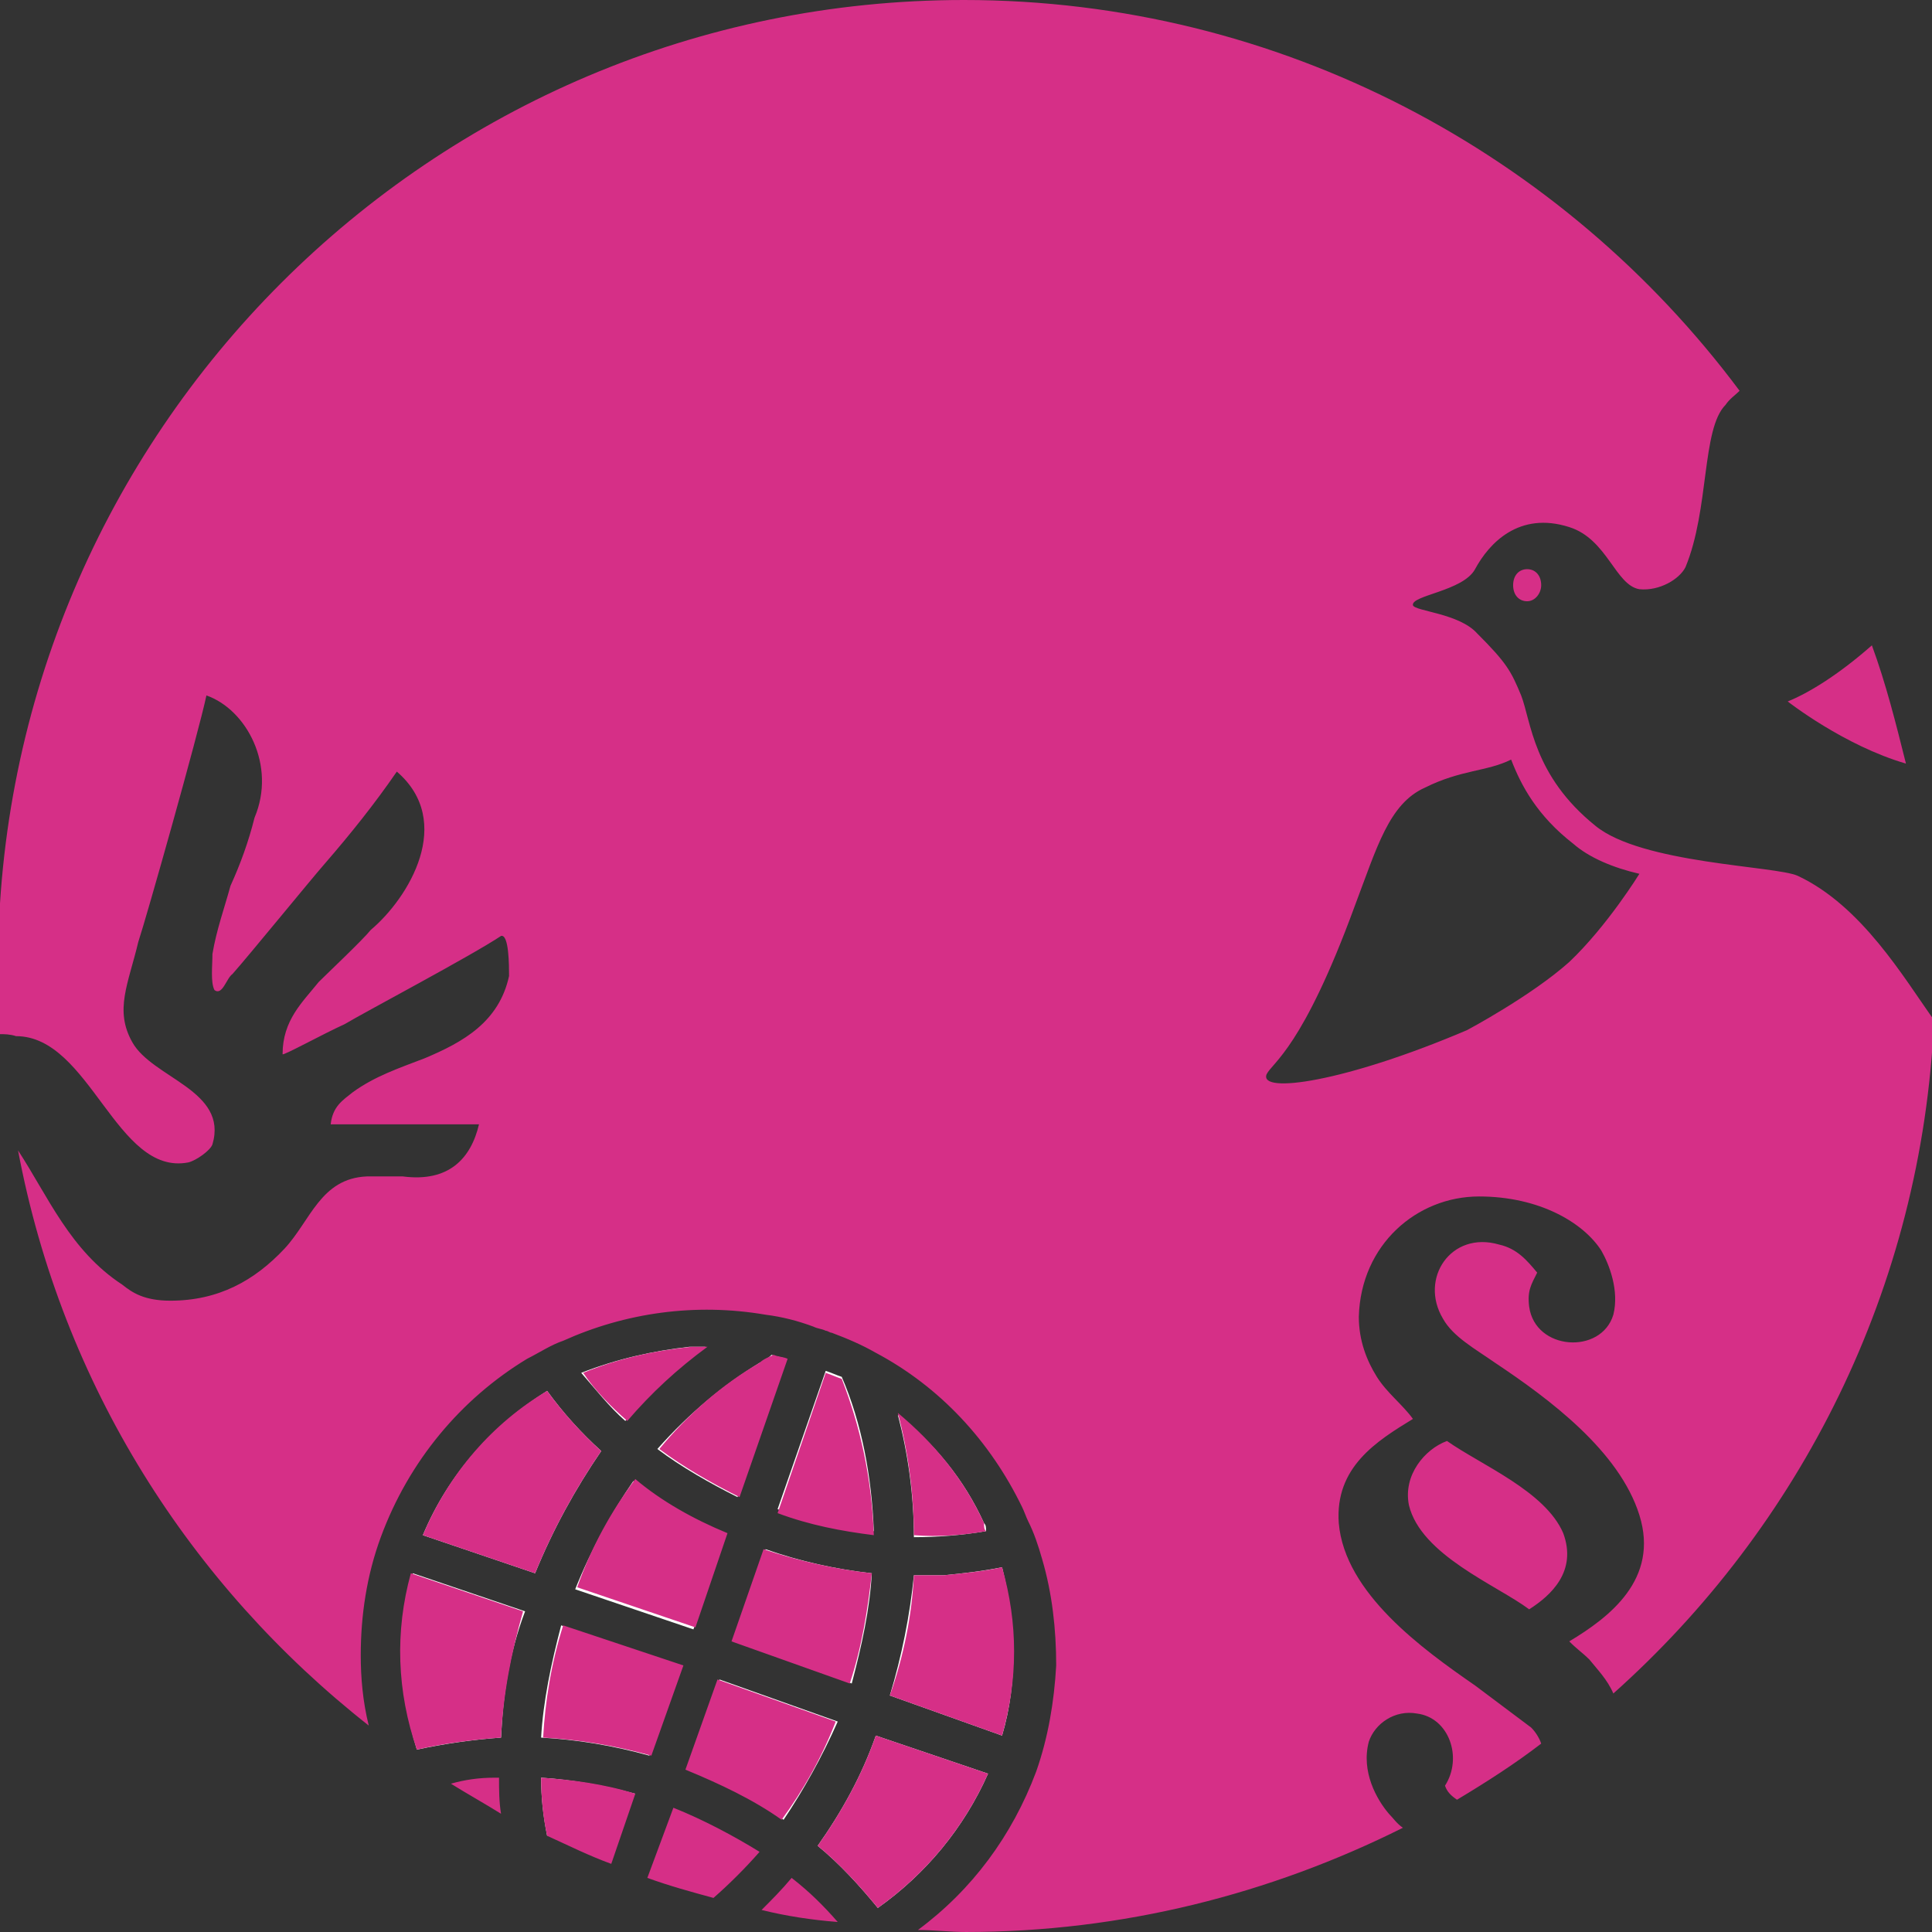 <?xml version="1.0" encoding="utf-8"?>
<!-- Generator: Adobe Illustrator 26.2.0, SVG Export Plug-In . SVG Version: 6.00 Build 0)  -->
<svg version="1.1" id="Ebene_1" xmlns="http://www.w3.org/2000/svg" xmlns:xlink="http://www.w3.org/1999/xlink" x="0px" y="0px" width="96.4px" height="96.4px"
	 viewBox="0 0 96.4 96.4" style="enable-background:new 0 0 96.4 96.4;" xml:space="preserve">
<rect x="0" y="0" width="96.4" height="96.4" fill="#333333" stroke="none"/>
<style type="text/css">
	.st0{fill:none;}
	.st1{fill:#FFFFFF;}
	.st2{fill:#D62F87;}
</style>
<path class="st0" d="M75.3,37.9c-1.2,0.6-2.5,0.5-4.3,1.4c-1.8,0.9-2.4,3-3.5,5.9c-2.6,7.1-4.1,7.7-4.4,8.4c-0.4,1,3.9,0.5,10-2.2
	c0,0,3.3-1.8,5.1-3.4c1.9-1.8,3.6-4.5,3.6-4.5c-1.4-0.3-2.6-0.8-3.4-1.4C76.6,40.6,75.8,39.1,75.3,37.9z"/>
<path class="st1" d="M27.3,91.6c-0.2-1-0.3-1.9-0.3-2.9c1.6,0.1,3.2,0.4,4.7,0.8 M49.1,76c0.1,0.1,0.1,0.2,0.1,0.4
	c-1.2,0.2-2.4,0.3-3.6,0.3c0-2.1-0.3-4.2-0.8-6.1C46.6,72,48.1,73.8,49.1,76z M41.2,68.4c0.3,0.1,0.5,0.2,0.8,0.3
	c1,2.3,1.5,5,1.6,7.7c-1.6-0.2-3.2-0.5-4.8-1.1L41.2,68.4z M43.5,78.5c-0.1,1.8-0.5,3.6-1,5.5l-5.9-2.1l1.6-4.6
	C39.9,77.9,41.7,78.3,43.5,78.5z M37.9,68c0.2-0.1,0.4-0.2,0.6-0.4c0.2,0.1,0.5,0.1,0.7,0.2l-2.4,6.9c-1.4-0.7-2.8-1.5-4-2.4
	C34.4,70.5,36.1,69.1,37.9,68z M36.2,76.6l-1.6,4.7l-5.9-2c0.8-2,1.8-3.8,2.9-5.4C33,74.9,34.6,75.8,36.2,76.6z M34.4,67.2
	c0.3,0,0.6,0,0.8,0c-1.4,1-2.8,2.3-4,3.7c-0.8-0.7-1.5-1.6-2.2-2.4C30.8,67.8,32.6,67.4,34.4,67.2z M25,86.7
	c-1.4,0.1-2.8,0.3-4.2,0.6c-0.9-2.9-1-5.9-0.2-8.8l5.6,1.9C25.4,82.5,25.1,84.6,25,86.7z M26.7,78.5l-5.6-1.9
	c1.3-3.1,3.5-5.5,6.2-7.2c0.8,1.1,1.7,2.1,2.7,3C28.7,74.3,27.6,76.3,26.7,78.5z M32.4,87.6c-1.8-0.5-3.6-0.8-5.4-0.9
	c0.1-1.8,0.5-3.7,1-5.6l5.9,2L32.4,87.6z M39.1,90.8c-1.5-1-3.1-1.9-4.8-2.5l1.6-4.5l5.9,2.1C41,87.7,40.1,89.3,39.1,90.8z
	 M43.8,95.2c-0.9-1.1-1.9-2.2-3-3.1c1.2-1.7,2.2-3.5,2.9-5.5l5.6,1.9C48.1,91.2,46.2,93.5,43.8,95.2z M50,86.6l-5.6-2
	c0.6-2,1-4,1.2-6c0.5,0,1,0,1.5,0c1-0.1,1.9-0.2,2.9-0.4C50.7,81,50.8,83.9,50,86.6z"/>
<path class="st2" d="M33.6,90.2c1.5,0.6,3,1.4,4.3,2.2c-0.7,0.8-1.5,1.6-2.3,2.3c-1.1-0.3-2.2-0.6-3.3-1L33.6,90.2z M27.3,91.6
	c1.1,0.5,2.1,1,3.2,1.4l1.2-3.5c-1.6-0.5-3.2-0.7-4.7-0.8C27,89.7,27.1,90.7,27.3,91.6z M24.7,88.7c-0.8,0-1.5,0.1-2.2,0.3
	c0.8,0.5,1.7,1,2.5,1.5c-0.1-0.6-0.1-1.2-0.1-1.8C24.8,88.7,24.8,88.7,24.7,88.7z M39.5,93.7c-0.5,0.6-1,1.1-1.5,1.6
	c1.2,0.3,2.5,0.5,3.8,0.6C41.1,95.1,40.4,94.4,39.5,93.7z M41.7,85.9l-5.9-2.1l-1.6,4.5c1.7,0.7,3.4,1.5,4.8,2.5
	C40.1,89.3,41,87.7,41.7,85.9z M28.1,81.1c-0.6,1.9-0.9,3.8-1,5.6c1.8,0.1,3.6,0.4,5.4,0.9l1.6-4.5L28.1,81.1z M20.8,87.3
	c1.3-0.3,2.8-0.5,4.2-0.6c0.1-2.1,0.5-4.2,1.1-6.3l-5.6-1.9C19.7,81.4,19.8,84.4,20.8,87.3z M43.5,78.5c-1.8-0.2-3.6-0.6-5.4-1.2
	l-1.6,4.6l5.9,2.1C43,82.2,43.3,80.3,43.5,78.5z M37.9,68c-1.9,1.1-3.6,2.6-5,4.3c1.2,0.9,2.6,1.7,4,2.4l2.4-6.9
	c-0.2-0.1-0.5-0.1-0.7-0.2C38.4,67.7,38.1,67.8,37.9,68z M42,68.8c-0.3-0.1-0.5-0.2-0.8-0.3l-2.4,7c1.6,0.6,3.2,0.9,4.8,1.1
	C43.5,73.7,42.9,71.1,42,68.8z M29.1,68.5c0.6,0.9,1.4,1.7,2.2,2.4c1.2-1.4,2.5-2.6,4-3.7c-0.3,0-0.6,0-0.8,0
	C32.6,67.4,30.8,67.8,29.1,68.5z M31.7,73.8c-1.2,1.6-2.2,3.4-2.9,5.4l5.9,2l1.6-4.7C34.6,75.8,33,74.9,31.7,73.8z M27.3,69.4
	c-2.7,1.6-4.9,4.1-6.2,7.2l5.6,1.9c0.9-2.2,2-4.2,3.3-6.1C29.1,71.6,28.1,70.5,27.3,69.4z M43.8,95.2c-0.9-1.1-1.9-2.2-3-3.1
	c1.2-1.7,2.2-3.5,2.9-5.5l5.6,1.9C48.1,91.2,46.2,93.5,43.8,95.2z M50,86.6c0.8-2.8,0.8-5.6,0-8.4c-0.9,0.2-1.9,0.3-2.9,0.4
	c-0.5,0-1,0-1.5,0c-0.1,2-0.5,4-1.2,6L50,86.6z M49.2,76.4c-0.1-0.1-0.1-0.2-0.1-0.4c-1-2.2-2.5-4-4.3-5.5c0.5,1.9,0.8,4,0.8,6.1
	C46.8,76.7,48.1,76.6,49.2,76.4z M76.3,80.3c-1.6-1.2-5.4-2.7-6-5.2c-0.3-1.5,0.8-2.8,1.9-3.2c1.7,1.2,4.9,2.5,5.8,4.6
	C78.7,78.4,77.4,79.6,76.3,80.3z M93.4,32.2c-1.7,1.5-3.2,2.4-4.2,2.8c0,0,2.8,2.2,5.9,3.1C94.6,36.1,94.1,34.1,93.4,32.2z
	 M89.7,43.7c-1.1-0.5-7.8-0.6-10.1-2.5c-3.1-2.5-3.2-5.2-3.7-6.5c-0.5-1.2-0.7-1.6-2.2-3.1c-0.9-1-3.1-1.1-3.2-1.4
	c-0.1-0.5,2.5-0.7,3.1-1.8c0.7-1.3,2.2-2.9,4.7-2.1c1.9,0.6,2.3,2.9,3.5,3.1c1,0.1,2-0.5,2.3-1.1c1.2-2.9,0.8-6.9,2-8.1
	c0.2-0.3,0.5-0.5,0.7-0.7C78,7.7,63.9,0,48.1,0C21.5,0-0.1,21.6-0.1,48.2c0,1.2,0.1,2.3,0.1,3.4c0.2,0,0.5,0,0.8,0.1
	c3.7,0,5,7,8.6,6.3c0.4-0.1,1.1-0.6,1.2-0.9c0.8-2.7-3-3.3-4-5.1c-0.9-1.6-0.2-2.9,0.3-5c0.4-1.2,3-10.4,3.4-12.3
	c2,0.7,3.5,3.5,2.4,6.1c-0.3,1.2-0.7,2.3-1.2,3.4c-0.3,1.1-0.7,2.2-0.9,3.4c0,0.6-0.1,1.4,0.1,1.8c0.4,0.3,0.6-0.6,0.9-0.8
	c0.8-0.9,3.9-4.7,4.6-5.5c1.3-1.5,2.5-3,3.6-4.6c2.9,2.5,0.6,6.3-1.3,7.9c-0.4,0.5-2.2,2.2-2.6,2.6c-0.8,1-1.8,1.9-1.8,3.6
	c0,0.1,2-1,3.1-1.5c1-0.6,6.3-3.4,7.8-4.4c0.4-0.1,0.4,1.5,0.4,2c-0.5,2.3-2.3,3.3-4.2,4.1c-1.3,0.5-2.5,0.9-3.6,1.7
	c-0.5,0.4-1,0.7-1.1,1.6c0.3,0,3.2,0,4.4,0c1,0,2,0,3,0c-0.4,1.7-1.5,2.9-3.8,2.6c-0.6,0-1.2,0-1.8,0c-2.3,0.1-2.8,2.2-4.1,3.6
	c-1.5,1.6-3.3,2.6-5.7,2.6c-1.3,0-1.9-0.4-2.4-0.8c-2.6-1.7-3.7-4.4-5.2-6.7c2.2,11.7,8.6,21.7,17.5,28.7c-0.3-1.2-0.4-2.4-0.4-3.5
	c0-2,0.3-4,1-5.9c1.4-3.8,4-6.9,7.3-8.9c0.6-0.3,1.2-0.7,1.8-0.9c3.1-1.4,6.6-1.9,10.1-1.3c0.8,0.1,1.6,0.3,2.4,0.6
	c0.2,0.1,0.4,0.1,0.6,0.2c0.1,0,0.2,0.1,0.3,0.1c0.8,0.3,1.5,0.6,2.2,1c3.2,1.7,5.7,4.4,7.3,7.7c0.1,0.2,0.2,0.5,0.3,0.7
	c0.3,0.6,0.5,1.2,0.7,1.9c0.5,1.7,0.7,3.5,0.7,5.3c-0.1,1.8-0.4,3.6-1,5.3c-1.2,3.2-3.2,5.9-5.9,7.9c0.8,0,1.6,0.1,2.4,0.1
	c7.8,0,15.2-1.9,21.8-5.2c-0.3-0.2-0.5-0.5-0.7-0.7c-0.6-0.7-1.4-2.1-1-3.6c0.3-0.9,1.3-1.6,2.4-1.4c1.6,0.2,2.3,2.2,1.4,3.6
	c0.1,0.3,0.3,0.5,0.6,0.7c1.5-0.9,2.9-1.8,4.2-2.8c-0.1-0.3-0.3-0.6-0.5-0.8l-2.8-2.1c-2.6-1.8-6.5-4.6-6.8-8.1
	c-0.2-2.8,1.9-4.1,3.7-5.2c-0.5-0.7-1.3-1.3-1.8-2.1c-0.5-0.8-0.9-1.8-0.9-3c0.1-3.6,2.9-6,6-6c3,0,5.2,1.3,6.1,2.7
	c0.4,0.7,0.9,2,0.6,3.2c-0.6,2-3.9,1.8-4.2-0.4c-0.1-0.8,0.1-1.1,0.4-1.7c-0.5-0.6-1-1.2-1.9-1.4c-2.4-0.7-4,1.7-2.8,3.7
	c0.5,0.9,1.6,1.5,2.6,2.2c2.7,1.8,6.2,4.4,7.2,7.6s-1.5,5.1-3.5,6.3c0.4,0.4,0.7,0.6,1,0.9c0.4,0.5,0.9,1,1.2,1.7
	c9.3-8.3,15.4-20.2,16-33.6C95,48.8,92.9,45.2,89.7,43.7z M78.3,48c-1.9,1.7-5.1,3.4-5.1,3.4c-6.1,2.6-10.4,3.2-10,2.2
	c0.3-0.6,1.8-1.3,4.4-8.4c1.1-2.9,1.7-5.1,3.5-5.9c1.8-0.9,3.1-0.8,4.3-1.4c0.5,1.3,1.3,2.8,3.1,4.2c0.8,0.7,2,1.2,3.3,1.5
	C81.8,43.6,80.2,46.2,78.3,48z M76.2,28.4c0.4,0,0.7,0.3,0.7,0.8c0,0.4-0.3,0.8-0.7,0.8s-0.7-0.3-0.7-0.8S75.8,28.4,76.2,28.4z"/>
</svg>
